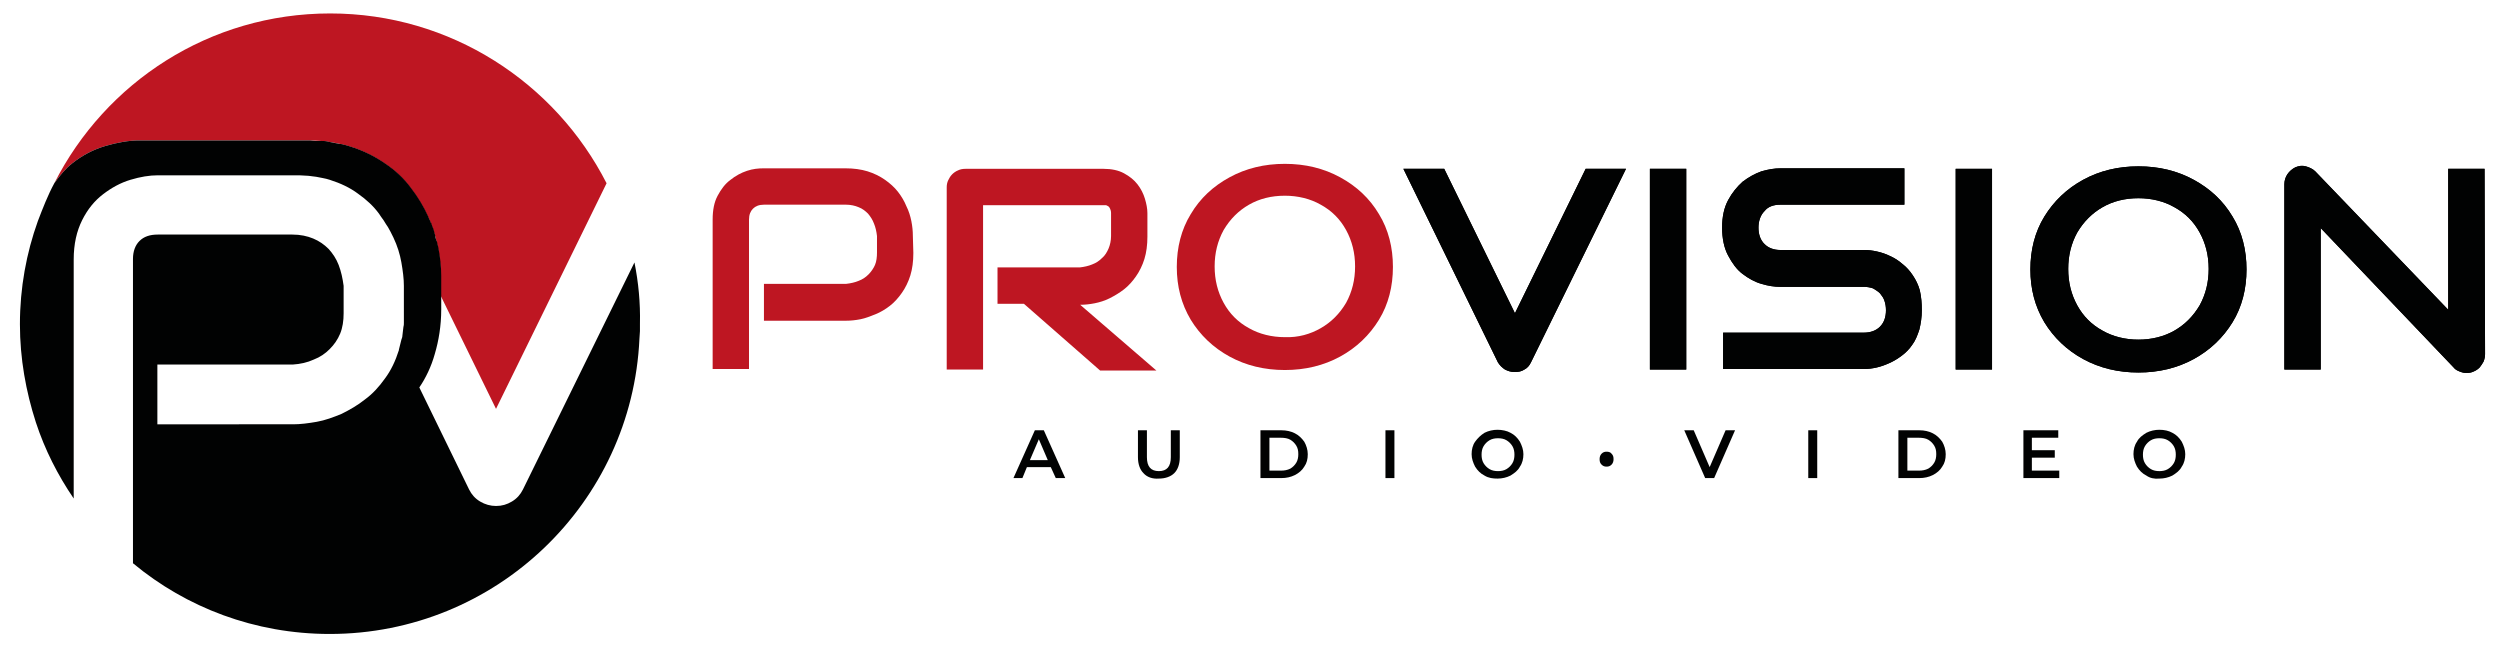 <?xml version="1.0" encoding="utf-8"?>
<!-- Generator: Adobe Illustrator 27.8.1, SVG Export Plug-In . SVG Version: 6.00 Build 0)  -->
<svg version="1.1" id="Capa_1" xmlns="http://www.w3.org/2000/svg" xmlns:xlink="http://www.w3.org/1999/xlink" x="0px" y="0px"
	 width="502px" height="131px" viewBox="0 0 502 131" style="enable-background:new 0 0 502 131;" xml:space="preserve">
<style type="text/css">
	.st0{fill:#010202;}
	.st1{fill:#BE1622;}
	.st2{fill:none;}
</style>
<g>
	<g>
		<g>
			<path class="st0" d="M326.5,33.9l-19.1,38.9c-0.3,0.6-0.7,1.1-1.3,1.4c-0.6,0.4-1.2,0.5-2,0.5c-0.7,0-1.3-0.2-1.9-0.5
				c-0.6-0.4-1-0.8-1.4-1.4l-19-38.9h8.2l14.2,29l14.2-29H326.5z"/>
			<path class="st0" d="M338.6,74.2h-7.3V33.9h7.3V74.2z"/>
			<path class="st0" d="M385.9,62.3c0,1.4-0.2,2.7-0.5,3.9c-0.4,1.2-0.8,2.2-1.4,3c-0.6,0.9-1.3,1.6-2.1,2.2
				c-0.8,0.6-1.6,1.1-2.5,1.5s-1.7,0.7-2.6,0.9c-0.9,0.2-1.7,0.3-2.5,0.3H346v-7.3h28.2c1.4,0,2.5-0.4,3.3-1.2
				c0.8-0.8,1.2-1.9,1.2-3.3c0-0.7-0.1-1.3-0.3-1.9c-0.2-0.6-0.5-1-0.9-1.5c-0.4-0.4-0.9-0.7-1.4-1c-0.6-0.2-1.2-0.3-1.8-0.3h-16.8
				c-1.2,0-2.5-0.2-3.8-0.6c-1.4-0.4-2.6-1.1-3.8-2c-1.2-0.9-2.1-2.2-2.9-3.7s-1.2-3.4-1.2-5.6s0.4-4,1.2-5.5
				c0.8-1.5,1.8-2.7,2.9-3.7c1.2-0.9,2.4-1.6,3.8-2.1c1.4-0.4,2.6-0.6,3.8-0.6h24.9v7.3h-24.9c-1.4,0-2.5,0.4-3.2,1.3
				c-0.8,0.8-1.2,2-1.2,3.3c0,1.4,0.4,2.5,1.2,3.3s1.9,1.2,3.2,1.2h16.8h0.1c0.8,0,1.6,0.1,2.5,0.3s1.8,0.5,2.6,0.9
				c0.9,0.4,1.7,0.9,2.5,1.6c0.8,0.6,1.5,1.4,2.1,2.3c0.6,0.9,1.1,1.9,1.4,3C385.8,59.6,385.9,60.9,385.9,62.3z"/>
			<path class="st0" d="M400,74.2h-7.3V33.9h7.3V74.2z"/>
			<path class="st0" d="M499,71.1c0,0.5-0.1,1-0.3,1.5c-0.2,0.4-0.5,0.8-0.8,1.2c-0.3,0.3-0.7,0.6-1.2,0.8c-0.4,0.2-0.9,0.3-1.4,0.3
				s-0.9-0.1-1.4-0.3c-0.5-0.2-0.9-0.4-1.2-0.8l-26.7-28v28.4h-7.3V37c0-0.7,0.2-1.4,0.6-2s1-1.1,1.6-1.4c0.7-0.3,1.4-0.4,2.1-0.2
				s1.4,0.5,1.9,1l26.7,27.8V33.9h7.3L499,71.1L499,71.1z"/>
			<g>
				<g>
					<path class="st0" d="M418.3,72.1c-3.3-1.8-5.9-4.3-7.8-7.4c-1.9-3.2-2.8-6.7-2.8-10.6s0.9-7.5,2.8-10.6s4.5-5.6,7.8-7.4
						c3.3-1.8,7-2.7,11.1-2.7s7.8,0.9,11.1,2.7c3.3,1.8,5.9,4.2,7.8,7.4c1.9,3.1,2.8,6.7,2.8,10.6s-0.9,7.5-2.8,10.6
						s-4.5,5.6-7.8,7.4s-7,2.7-11.1,2.7S421.6,73.9,418.3,72.1z M436.6,66.4c2.1-1.2,3.8-2.9,5.1-5.1c1.2-2.2,1.8-4.6,1.8-7.3
						s-0.6-5.1-1.8-7.3c-1.2-2.2-2.9-3.9-5.1-5.1c-2.1-1.2-4.6-1.8-7.2-1.8c-2.7,0-5.1,0.6-7.2,1.8s-3.8,2.9-5.1,5.1
						c-1.2,2.2-1.8,4.6-1.8,7.3s0.6,5.1,1.8,7.3c1.2,2.2,2.9,3.9,5.1,5.1c2.1,1.2,4.6,1.8,7.2,1.8C432,68.2,434.5,67.6,436.6,66.4z"
						/>
				</g>
			</g>
		</g>
		<g>
			<path class="st0" d="M211,93.8h-4.8l-0.9,2.2h-1.8l4.3-9.6h1.8l4.3,9.6H212L211,93.8z M210.4,92.4l-1.8-4.2l-1.8,4.2H210.4z"/>
			<path class="st0" d="M229.6,95c-0.7-0.7-1.1-1.8-1.1-3.2v-5.4h1.8v5.4c0,1.9,0.8,2.8,2.4,2.8c1.6,0,2.4-0.9,2.4-2.8v-5.4h1.8v5.4
				c0,1.4-0.4,2.5-1.1,3.2c-0.7,0.7-1.8,1.1-3.1,1.1C231.4,96.2,230.3,95.8,229.6,95z"/>
			<path class="st0" d="M253.1,86.4h4.2c1,0,1.9,0.2,2.7,0.6c0.8,0.4,1.4,1,1.9,1.7c0.4,0.7,0.7,1.6,0.7,2.5c0,1-0.2,1.8-0.7,2.5
				c-0.4,0.7-1.1,1.3-1.9,1.7c-0.8,0.4-1.7,0.6-2.7,0.6h-4.2L253.1,86.4L253.1,86.4z M257.2,94.5c0.7,0,1.3-0.1,1.9-0.4
				c0.5-0.3,0.9-0.7,1.2-1.2c0.3-0.5,0.4-1.1,0.4-1.7c0-0.7-0.1-1.2-0.4-1.7s-0.7-0.9-1.2-1.2c-0.5-0.3-1.2-0.4-1.9-0.4h-2.3v6.6
				C254.9,94.5,257.2,94.5,257.2,94.5z"/>
			<path class="st0" d="M278.2,86.4h1.8V96h-1.8V86.4z"/>
			<path class="st0" d="M298.1,95.5c-0.8-0.4-1.4-1-1.9-1.8c-0.4-0.8-0.7-1.6-0.7-2.5s0.2-1.8,0.7-2.5s1.1-1.3,1.9-1.8
				c0.8-0.4,1.7-0.6,2.6-0.6s1.9,0.2,2.6,0.6c0.8,0.4,1.4,1,1.9,1.8c0.4,0.8,0.7,1.6,0.7,2.5s-0.2,1.8-0.7,2.5
				c-0.4,0.8-1.1,1.3-1.9,1.8c-0.8,0.4-1.7,0.6-2.6,0.6S298.9,96,298.1,95.5z M302.5,94.2c0.5-0.3,0.9-0.7,1.2-1.2
				c0.3-0.5,0.4-1.1,0.4-1.7s-0.1-1.2-0.4-1.7s-0.7-0.9-1.2-1.2c-0.5-0.3-1.1-0.4-1.7-0.4s-1.2,0.1-1.7,0.4s-0.9,0.7-1.2,1.2
				c-0.3,0.5-0.4,1.1-0.4,1.7s0.1,1.2,0.4,1.7s0.7,0.9,1.2,1.2c0.5,0.3,1.1,0.4,1.7,0.4S302,94.5,302.5,94.2z"/>
			<path class="st0" d="M321.6,93.3c-0.3-0.3-0.4-0.6-0.4-1.1c0-0.4,0.1-0.8,0.4-1.1c0.3-0.3,0.6-0.4,1-0.4s0.8,0.1,1,0.4
				c0.3,0.3,0.4,0.6,0.4,1.1c0,0.4-0.1,0.8-0.4,1.1c-0.3,0.3-0.6,0.4-1,0.4S321.9,93.6,321.6,93.3z"/>
			<path class="st0" d="M348.4,86.4l-4.2,9.6h-1.8l-4.2-9.6h1.9l3.2,7.4l3.2-7.4H348.4z"/>
			<path class="st0" d="M363.1,86.4h1.8V96h-1.8V86.4z"/>
			<path class="st0" d="M381.2,86.4h4.2c1,0,1.9,0.2,2.7,0.6c0.8,0.4,1.4,1,1.9,1.7c0.4,0.7,0.7,1.6,0.7,2.5c0,1-0.2,1.8-0.7,2.5
				c-0.4,0.7-1.1,1.3-1.9,1.7c-0.8,0.4-1.7,0.6-2.7,0.6h-4.2V86.4z M385.3,94.5c0.7,0,1.3-0.1,1.9-0.4c0.5-0.3,0.9-0.7,1.2-1.2
				c0.3-0.5,0.4-1.1,0.4-1.7c0-0.7-0.1-1.2-0.4-1.7s-0.7-0.9-1.2-1.2c-0.5-0.3-1.2-0.4-1.9-0.4H383v6.6
				C383,94.5,385.3,94.5,385.3,94.5z"/>
			<path class="st0" d="M413.5,94.5V96h-7.2v-9.6h7v1.5H408v2.5h4.6v1.5H408v2.6H413.5z"/>
			<path class="st0" d="M431,95.5c-0.8-0.4-1.4-1-1.9-1.8c-0.4-0.8-0.7-1.6-0.7-2.5s0.2-1.8,0.7-2.5c0.4-0.8,1.1-1.3,1.9-1.8
				c0.8-0.4,1.7-0.6,2.6-0.6c1,0,1.9,0.2,2.6,0.6c0.8,0.4,1.4,1,1.9,1.8c0.4,0.8,0.7,1.6,0.7,2.5s-0.2,1.8-0.7,2.5
				c-0.4,0.8-1.1,1.3-1.9,1.8c-0.8,0.4-1.7,0.6-2.6,0.6C432.6,96.2,431.7,96,431,95.5z M435.3,94.2c0.5-0.3,0.9-0.7,1.2-1.2
				c0.3-0.5,0.4-1.1,0.4-1.7s-0.1-1.2-0.4-1.7s-0.7-0.9-1.2-1.2c-0.5-0.3-1.1-0.4-1.7-0.4s-1.2,0.1-1.7,0.4s-0.9,0.7-1.2,1.2
				c-0.3,0.5-0.4,1.1-0.4,1.7s0.1,1.2,0.4,1.7s0.7,0.9,1.2,1.2c0.5,0.3,1.1,0.4,1.7,0.4C434.2,94.6,434.8,94.5,435.3,94.2z"/>
		</g>
		<g>
			<path class="st1" d="M183.4,50.8c0,1.7-0.2,3.2-0.6,4.5c-0.4,1.3-1,2.5-1.7,3.5s-1.5,1.9-2.4,2.6c-0.9,0.7-1.9,1.3-2.9,1.7
				s-2,0.8-3,1c-1,0.2-2,0.3-2.9,0.3h-16.5V57h16.5c0.9-0.1,1.8-0.3,2.5-0.6c0.8-0.3,1.4-0.7,2-1.3c0.5-0.5,1-1.2,1.3-1.9
				s0.4-1.6,0.4-2.5v-3.3c-0.1-0.9-0.3-1.8-0.6-2.5c-0.3-0.8-0.7-1.4-1.2-2c-0.5-0.5-1.1-1-1.9-1.3c-0.7-0.3-1.6-0.5-2.5-0.5h-16.5
				c-1,0-1.7,0.3-2.2,0.8s-0.8,1.2-0.8,2.2v30h-7.3v-30c0-1.9,0.3-3.5,1-4.8s1.5-2.4,2.6-3.2c1-0.8,2.1-1.4,3.3-1.8s2.3-0.5,3.3-0.5
				h16.5c1.6,0,3.1,0.2,4.4,0.6c1.3,0.4,2.5,1,3.5,1.7s1.9,1.5,2.6,2.4c0.7,0.9,1.3,1.9,1.7,2.9c0.5,1,0.8,2,1,3s0.3,2,0.3,2.9
				L183.4,50.8L183.4,50.8z"/>
			<path class="st1" d="M230.4,47.5c0,1.7-0.2,3.2-0.6,4.5c-0.4,1.3-1,2.5-1.7,3.5s-1.5,1.9-2.4,2.6c-0.9,0.7-1.9,1.3-2.9,1.8
				s-2,0.8-3,1s-2,0.3-2.9,0.3l15.3,13.2h-11.3L205.6,61h-5.3v-7.3h16.5c0.9-0.1,1.8-0.3,2.5-0.6c0.8-0.3,1.4-0.7,2-1.3
				c0.6-0.5,1-1.2,1.3-1.9s0.5-1.6,0.5-2.5v-4.6c0-0.4-0.1-0.7-0.2-0.9c-0.1-0.2-0.2-0.4-0.4-0.5s-0.3-0.2-0.5-0.2s-0.3,0-0.5,0
				h-24.1v33h-7.3V37.6c0-0.5,0.1-1,0.3-1.4s0.4-0.8,0.8-1.2c0.3-0.3,0.7-0.6,1.2-0.8c0.4-0.2,0.9-0.3,1.5-0.3h27.7
				c1.6,0,3,0.3,4.1,0.9c1.1,0.6,2,1.3,2.7,2.2s1.2,1.9,1.5,2.9s0.5,2,0.5,2.9L230.4,47.5L230.4,47.5z"/>
			<path class="st0" d="M326.5,33.9l-19.1,38.9c-0.3,0.6-0.7,1.1-1.3,1.4c-0.6,0.4-1.2,0.5-2,0.5c-0.7,0-1.3-0.2-1.9-0.5
				c-0.6-0.4-1-0.8-1.4-1.4l-19-38.9h8.2l14.2,29l14.2-29H326.5z"/>
			<path class="st0" d="M338.6,74.2h-7.3V33.9h7.3V74.2z"/>
			<path class="st0" d="M385.9,62.3c0,1.4-0.2,2.7-0.5,3.9c-0.4,1.2-0.8,2.2-1.4,3c-0.6,0.9-1.3,1.6-2.1,2.2
				c-0.8,0.6-1.6,1.1-2.5,1.5s-1.7,0.7-2.6,0.9c-0.9,0.2-1.7,0.3-2.5,0.3H346v-7.3h28.2c1.4,0,2.5-0.4,3.3-1.2
				c0.8-0.8,1.2-1.9,1.2-3.3c0-0.7-0.1-1.3-0.3-1.9c-0.2-0.6-0.5-1-0.9-1.5c-0.4-0.4-0.9-0.7-1.4-1c-0.6-0.2-1.2-0.3-1.8-0.3h-16.8
				c-1.2,0-2.5-0.2-3.8-0.6c-1.4-0.4-2.6-1.1-3.8-2c-1.2-0.9-2.1-2.2-2.9-3.7s-1.2-3.4-1.2-5.6s0.4-4,1.2-5.5
				c0.8-1.5,1.8-2.7,2.9-3.7c1.2-0.9,2.4-1.6,3.8-2.1c1.4-0.4,2.6-0.6,3.8-0.6h24.9v7.3h-24.9c-1.4,0-2.5,0.4-3.2,1.3
				c-0.8,0.8-1.2,2-1.2,3.3c0,1.4,0.4,2.5,1.2,3.3s1.9,1.2,3.2,1.2h16.8h0.1c0.8,0,1.6,0.1,2.5,0.3s1.8,0.5,2.6,0.9
				c0.9,0.4,1.7,0.9,2.5,1.6c0.8,0.6,1.5,1.4,2.1,2.3c0.6,0.9,1.1,1.9,1.4,3C385.8,59.6,385.9,60.9,385.9,62.3z"/>
			<path class="st0" d="M400,74.2h-7.3V33.9h7.3V74.2z"/>
			<path class="st0" d="M499,71.1c0,0.5-0.1,1-0.3,1.5c-0.2,0.4-0.5,0.8-0.8,1.2c-0.3,0.3-0.7,0.6-1.2,0.8c-0.4,0.2-0.9,0.3-1.4,0.3
				s-0.9-0.1-1.4-0.3c-0.5-0.2-0.9-0.4-1.2-0.8l-26.7-28v28.4h-7.3V37c0-0.7,0.2-1.4,0.6-2s1-1.1,1.6-1.4c0.7-0.3,1.4-0.4,2.1-0.2
				s1.4,0.5,1.9,1l26.7,27.8V33.9h7.3L499,71.1L499,71.1z"/>
			<g>
				<path class="st1" d="M246.9,71.6c-3.3-1.8-5.9-4.3-7.8-7.4c-1.9-3.2-2.8-6.7-2.8-10.6s0.9-7.5,2.8-10.6c1.9-3.2,4.5-5.6,7.8-7.4
					c3.3-1.8,7-2.7,11.1-2.7s7.8,0.9,11.1,2.7c3.3,1.8,5.9,4.2,7.8,7.4c1.9,3.1,2.8,6.7,2.8,10.6s-0.9,7.5-2.8,10.6
					s-4.5,5.6-7.8,7.4s-7,2.7-11.1,2.7S250.2,73.4,246.9,71.6z M265.2,65.9c2.1-1.2,3.8-2.9,5.1-5.1c1.2-2.2,1.8-4.6,1.8-7.3
					s-0.6-5.1-1.8-7.3c-1.2-2.2-2.9-3.9-5.1-5.1c-2.1-1.2-4.6-1.8-7.2-1.8c-2.7,0-5.1,0.6-7.2,1.8c-2.1,1.2-3.8,2.9-5.1,5.1
					c-1.2,2.2-1.8,4.6-1.8,7.3s0.6,5.1,1.8,7.3s2.9,3.9,5.1,5.1c2.1,1.2,4.6,1.8,7.2,1.8C260.7,67.8,263.1,67.1,265.2,65.9z"/>
			</g>
			<g>
				<g>
					<path class="st0" d="M418.3,72.1c-3.3-1.8-5.9-4.3-7.8-7.4c-1.9-3.2-2.8-6.7-2.8-10.6s0.9-7.5,2.8-10.6s4.5-5.6,7.8-7.4
						c3.3-1.8,7-2.7,11.1-2.7s7.8,0.9,11.1,2.7c3.3,1.8,5.9,4.2,7.8,7.4c1.9,3.1,2.8,6.7,2.8,10.6s-0.9,7.5-2.8,10.6
						s-4.5,5.6-7.8,7.4s-7,2.7-11.1,2.7S421.6,73.9,418.3,72.1z M436.6,66.4c2.1-1.2,3.8-2.9,5.1-5.1c1.2-2.2,1.8-4.6,1.8-7.3
						s-0.6-5.1-1.8-7.3c-1.2-2.2-2.9-3.9-5.1-5.1c-2.1-1.2-4.6-1.8-7.2-1.8c-2.7,0-5.1,0.6-7.2,1.8s-3.8,2.9-5.1,5.1
						c-1.2,2.2-1.8,4.6-1.8,7.3s0.6,5.1,1.8,7.3c1.2,2.2,2.9,3.9,5.1,5.1c2.1,1.2,4.6,1.8,7.2,1.8C432,68.2,434.5,67.6,436.6,66.4z"
						/>
				</g>
			</g>
		</g>
	</g>
	<path class="st1" d="M121.8,36.8L99.6,82.1L88.5,59.4v-4c0-1.8-0.2-3.8-0.6-5.8c-0.3-1.5-0.7-3-1.3-4.5c-0.2-0.5-0.4-1.1-0.7-1.6
		c-0.9-2-2.1-4-3.5-5.8c-1.4-1.9-3.1-3.5-5.2-4.9c-2-1.4-4.4-2.6-7-3.4c-0.9-0.3-1.9-0.5-2.9-0.7c-1.9-0.4-3.9-0.5-6-0.5H27.9
		c-2,0-4.3,0.4-6.7,1.1s-4.7,1.9-6.7,3.5c-1.4,1.1-2.5,2.5-3.6,4C21.2,16.5,42.1,2.7,66.3,2.7S111.5,16.6,121.8,36.8z"/>
	<path class="st0" d="M127.4,52.7L105,98.3c-0.5,1-1.2,1.8-2.2,2.4s-2,0.9-3.2,0.9c-1.1,0-2.2-0.3-3.2-0.9s-1.7-1.4-2.2-2.4
		l-10-20.5c1.3-1.9,2.4-4.2,3.1-6.7c0.8-2.7,1.3-5.7,1.3-9v-2.7l0,0v-4c0-1.8-0.2-3.8-0.6-5.8c-0.1-0.3-0.1-0.5-0.2-0.8
		c0-0.2-0.1-0.4-0.2-0.6c-0.1-0.3-0.2-0.6-0.2-0.9c-0.1-0.4-0.2-0.7-0.3-1.1c-0.1-0.4-0.3-0.7-0.4-1.1c0-0.1-0.1-0.2-0.1-0.3l0,0
		c0,0,0-0.1-0.1-0.1c-0.1-0.2-0.1-0.4-0.2-0.5c-0.1-0.2-0.2-0.4-0.3-0.7c-0.9-2-2.1-4-3.5-5.8c-1.4-1.9-3.1-3.5-5.2-4.9
		c-2-1.4-4.4-2.6-7-3.4c-0.3-0.1-0.7-0.2-1-0.3c0,0,0,0-0.1,0c-0.3-0.1-0.6-0.2-1-0.2c-0.3-0.1-0.6-0.1-1-0.2
		c-0.2,0-0.3-0.1-0.5-0.1s-0.3-0.1-0.5-0.1s-0.3-0.1-0.5-0.1c-0.4-0.1-0.8-0.1-1.2-0.1c-0.2,0-0.3,0-0.5,0c-0.2,0-0.3,0-0.5,0
		c-0.4,0-0.9-0.1-1.3-0.1c-0.2,0-0.4,0-0.6,0c-0.2,0-0.4,0-0.6,0H27.9c-2,0-4.3,0.4-6.7,1.1s-4.7,1.9-6.7,3.5
		c-1.4,1.1-2.5,2.5-3.6,4c-1.3,2.4-2.3,5-3.3,7.6l0,0C5.3,50.8,4,57.8,4,65.1C4,72,5.2,78.6,7.2,84.8l0,0c1.8,5.5,4.4,10.6,7.6,15.3
		v-48c0-3.1,0.6-5.7,1.7-7.9s2.5-3.9,4.2-5.2s3.5-2.3,5.5-2.9c2-0.6,3.8-0.9,5.5-0.9h27.2c0.2,0,0.5,0,0.7,0s0.3,0,0.5,0
		c0.6,0,1.2,0.1,1.8,0.1c0.3,0,0.6,0.1,0.8,0.1c0.3,0,0.5,0.1,0.8,0.1c0.9,0.2,1.8,0.3,2.7,0.6c2.2,0.7,4.1,1.6,5.7,2.8
		c1.7,1.2,3.1,2.5,4.2,4c0.1,0.2,0.3,0.4,0.4,0.6c0.4,0.5,0.7,1,1,1.5c0.1,0.1,0.1,0.2,0.2,0.3s0.1,0.2,0.2,0.3
		c0.2,0.3,0.3,0.6,0.5,0.9c0.1,0.2,0.2,0.4,0.3,0.6c0.1,0.2,0.2,0.4,0.3,0.6c0.8,1.7,1.3,3.3,1.6,5c0.3,1.7,0.5,3.3,0.5,4.7V63
		c0,0.3,0,0.6,0,0.9s0,0.6,0,0.9s0,0.6-0.1,0.9c-0.1,0.6-0.1,1.1-0.2,1.7c0,0.3-0.1,0.5-0.2,0.8s-0.1,0.5-0.2,0.8s-0.1,0.5-0.2,0.8
		l0,0c0,0.1-0.1,0.3-0.1,0.4v0.1c-0.7,2.2-1.6,4.1-2.8,5.7c-1.2,1.7-2.5,3.1-4,4.2c-1.5,1.2-3.1,2.1-4.7,2.9c-1.7,0.7-3.3,1.3-5,1.6
		c-1.7,0.3-3.3,0.5-4.7,0.5H31.6v-12h27.2c1.5-0.1,2.9-0.4,4.2-1c1.3-0.5,2.3-1.2,3.2-2.1s1.6-1.9,2.1-3.1s0.7-2.6,0.7-4.1v-5.5
		c-0.2-1.5-0.5-2.9-1-4.2s-1.2-2.3-2-3.2c-0.9-0.9-1.9-1.6-3.1-2.1c-1.2-0.5-2.6-0.8-4.2-0.8h-27c-1.6,0-2.8,0.4-3.7,1.3
		c-0.8,0.8-1.3,2-1.3,3.6v60.6l0,0v0.5l0,0c10.7,8.9,24.5,14.2,39.5,14.2c33.4,0,60.7-26.3,62.2-59.3l0,0c0-0.5,0.1-1,0.1-1.5
		s0-1,0-1.5C128.6,60.8,128.2,56.7,127.4,52.7z"/>
	<line class="st2" x1="26.8" y1="113.2" x2="26.8" y2="112.7"/>
</g>
</svg>
